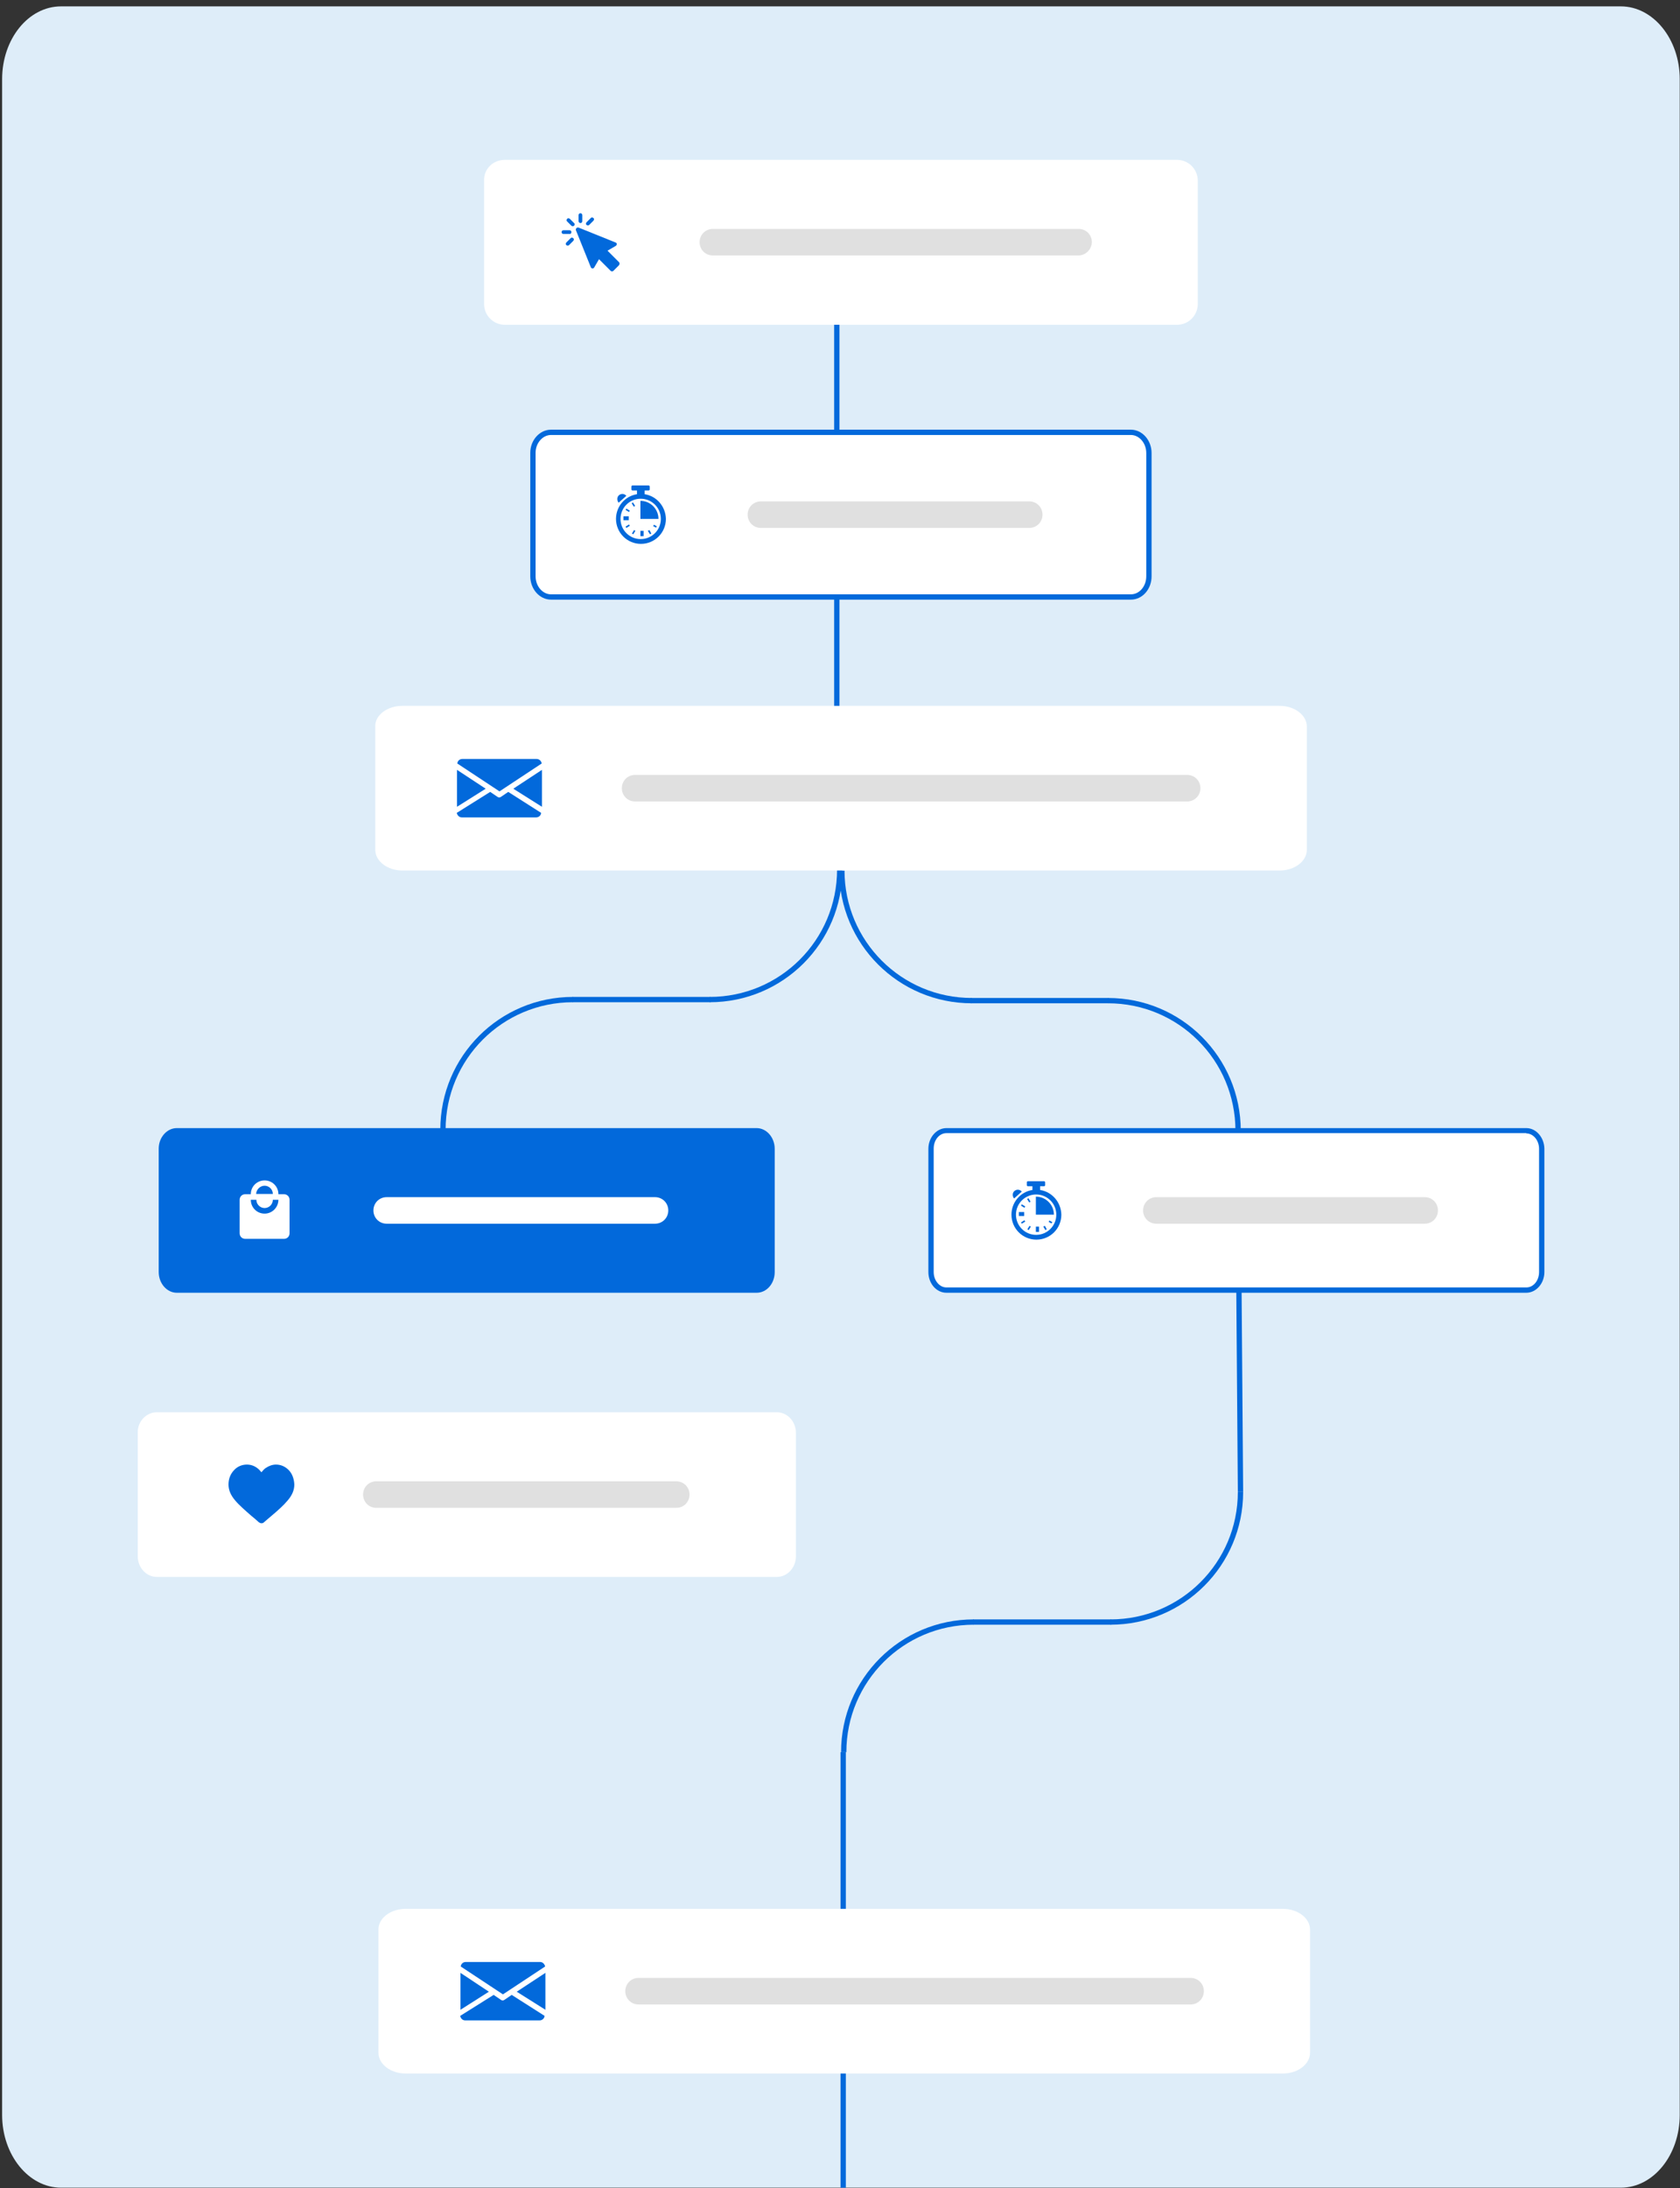 <svg xmlns="http://www.w3.org/2000/svg" xmlns:xlink="http://www.w3.org/1999/xlink" id="Layer_1" x="0px" y="0px" viewBox="0 0 633 824" style="enable-background:new 0 0 633 824;" xml:space="preserve"><rect x="0" y="0" width="633" height="824" fill="#333333" stroke="none"/> <style type="text/css"> .st0{fill:#DEEDF9;} .st1{fill:none;stroke:#0269DB;stroke-width:2;stroke-miterlimit:10;} .st2{fill:#0269DB;stroke:#0269DB;stroke-width:2;stroke-miterlimit:10;} .st3{fill-rule:evenodd;clip-rule:evenodd;fill:#FFFFFF;} .st4{fill:#0269DB;} .st5{fill:#E0E0E0;} .st6{fill-rule:evenodd;clip-rule:evenodd;fill:#FFFFFF;stroke:#0269DB;stroke-width:2;stroke-miterlimit:10;} .st7{fill-rule:evenodd;clip-rule:evenodd;fill:#0269DB;} .st8{fill:#FFFFFF;} </style> <g> <g transform="matrix(1,0,0,1,285,300)"> <g transform="matrix(1,0,0,1,0,0)"> <path class="st0" d="M347.9-270.2v766.6c0,15.1-9.9,27.4-22.2,27.4H-262c-12.2,0-22.2-12.3-22.2-27.4v-766.6 c0-15.1,9.9-27.4,22.2-27.4h587.7C337.9-297.6,347.9-285.3,347.9-270.2z"></path> </g> </g> <g> <line class="st1" x1="466.4" y1="431.8" x2="467.4" y2="561.8"></line> <g> <line class="st2" x1="315.3" y1="101.8" x2="315.3" y2="281.8"></line> <g> <g> <path id="path-6_1_" class="st3" d="M190.2,60.2h253.3c4.3,0,7.8,3.5,7.8,7.8v46.5c0,4.3-3.5,7.8-7.8,7.8H190.2 c-4.3,0-7.8-3.5-7.8-7.8V67.9C182.3,63.6,185.8,60.2,190.2,60.2z"></path> </g> <g> <g> <path class="st4" d="M233.3,98.8l-4.4-4.4l3.1-1.8c0.2-0.1,0.4-0.4,0.4-0.7c0-0.3-0.2-0.5-0.5-0.6L218,85.7 c-0.3-0.1-0.6,0-0.8,0.2c-0.2,0.2-0.3,0.5-0.2,0.8l5.6,13.9c0.1,0.3,0.3,0.4,0.6,0.5c0.3,0,0.5-0.1,0.7-0.4l1.8-3.1l4.4,4.4 c0.1,0.1,0.3,0.2,0.5,0.2c0.2,0,0.4-0.1,0.5-0.2l2.1-2.1C233.5,99.5,233.5,99.1,233.3,98.8z"></path> <path class="st4" d="M214.7,82.4c-0.3-0.3-0.8-0.3-1,0c-0.3,0.3-0.3,0.8,0,1l1.6,1.6c0.1,0.1,0.3,0.2,0.5,0.2 c0.2,0,0.4-0.1,0.5-0.2c0.3-0.3,0.3-0.8,0-1L214.7,82.4z"></path> <path class="st4" d="M215.3,87.4c0-0.4-0.3-0.7-0.7-0.7h-2.3c-0.4,0-0.7,0.3-0.7,0.7s0.3,0.7,0.7,0.7h2.3 C214.9,88.2,215.3,87.9,215.3,87.4z"></path> <path class="st4" d="M215,89.7l-1.6,1.6c-0.3,0.3-0.3,0.8,0,1c0.1,0.1,0.3,0.2,0.5,0.2s0.4-0.1,0.5-0.2l1.6-1.6 c0.3-0.3,0.3-0.8,0-1C215.7,89.4,215.2,89.4,215,89.7z"></path> <path class="st4" d="M218.7,84c0.4,0,0.7-0.3,0.7-0.7v-2.3c0-0.4-0.3-0.7-0.7-0.7c-0.4,0-0.7,0.3-0.7,0.7v2.3 C218,83.6,218.3,84,218.7,84z"></path> <path class="st4" d="M221.5,84.9c0.2,0,0.4-0.1,0.5-0.2l1.6-1.6c0.3-0.3,0.3-0.8,0-1c-0.3-0.3-0.8-0.3-1,0l-1.6,1.6 c-0.3,0.3-0.3,0.8,0,1C221.2,84.8,221.3,84.9,221.5,84.9z"></path> </g> <path class="st5" d="M406.3,96.2H268.6c-2.8,0-5-2.2-5-5v0c0-2.8,2.2-5,5-5h137.8c2.8,0,5,2.2,5,5v0 C411.3,93.9,409.1,96.2,406.3,96.2z"></path> </g> </g> <g> <g> <path id="path-6_2_" class="st6" d="M207.6,162.8h218.5c3.7,0,6.8,3.5,6.8,7.8V217c0,4.3-3,7.8-6.8,7.8H207.6 c-3.7,0-6.8-3.5-6.8-7.8v-46.5C200.8,166.3,203.9,162.8,207.6,162.8z"></path> </g> <g> <path class="st5" d="M387.8,198.8H286.7c-2.8,0-5-2.2-5-5v0c0-2.8,2.2-5,5-5h101.1c2.8,0,5,2.2,5,5v0 C392.8,196.6,390.6,198.8,387.8,198.8z"></path> <g> <path class="st4" d="M242.9,186.1v-1.4h1.5c0.2,0,0.4-0.2,0.4-0.4v-1.1c0-0.2-0.2-0.4-0.4-0.4h-6.1c-0.2,0-0.4,0.2-0.4,0.4 v1.1c0,0.2,0.2,0.4,0.4,0.4h1.7v1.4c-4.5,0.7-7.9,4.6-7.9,9.3c0,5.2,4.2,9.4,9.4,9.4s9.4-4.2,9.4-9.4 C250.8,190.7,247.4,186.8,242.9,186.1z M241.4,203c-4.2,0-7.6-3.4-7.6-7.6s3.4-7.6,7.6-7.6c4.2,0,7.6,3.4,7.6,7.6 C249,199.6,245.6,203,241.4,203z"></path> <path class="st4" d="M241.3,188.6v6.8h6.8C248.1,191.6,245,188.6,241.3,188.6z"></path> <path class="st4" d="M241.3,199.9h1.2v2h-1.2V199.9z M234.9,194.4h2v1.5h-2V194.4z M246.1,198.1l1.1,0.6 c0.1-0.2,0.2-0.4,0.3-0.5l-1.1-0.6L246.1,198.1z M244.1,199.9l0.8,1.3c0.2-0.1,0.3-0.2,0.5-0.3l-0.7-1.3L244.1,199.9z M238.6,201.2l-0.5-0.3l0.8-1.3l0.5,0.3L238.6,201.2z M236,198.8l-0.3-0.5l1.3-0.8l0.3,0.5L236,198.8z M237,192.8l-1.3-0.8 l0.3-0.5l1.3,0.8L237,192.8z M238.8,190.8l-0.8-1.3l0.5-0.3l0.8,1.3L238.8,190.8z M233.2,186.5c-0.8,0.7-0.8,2-0.1,2.8 l2.9-2.6C235.2,185.8,234,185.8,233.2,186.5z"></path> </g> </g> </g> <line class="st1" x1="365.7" y1="376.8" x2="417.7" y2="376.8"></line> <g> <path class="st1" d="M317.2,327.8L317.2,327.8c0,27.1,21.9,49,49,49h0"></path> <path class="st1" d="M316.4,327.4L316.4,327.4c0,27.1-21.9,49-49,49h0"></path> </g> <path class="st1" d="M466.5,425.8L466.5,425.8c0-27.1-21.9-49-49-49h0"></path> <g> <g> <path id="path-6_3_" class="st3" d="M151.6,265.8h330.6c5.6,0,10.2,3.5,10.2,7.8V320c0,4.3-4.6,7.8-10.2,7.8H151.6 c-5.6,0-10.2-3.5-10.2-7.8v-46.5C141.3,269.3,145.9,265.8,151.6,265.8z"></path> </g> <g> <g> <g> <g> <polygon class="st4" points="193.4,297 204.2,303.8 204.2,289.9 "></polygon> </g> </g> <g> <g> <polygon class="st4" points="172.2,289.9 172.2,303.8 183,297 "></polygon> </g> </g> <g> <g> <path class="st4" d="M202.2,285.8h-28c-1,0-1.8,0.7-1.9,1.7l15.9,10.5l15.9-10.5C204,286.6,203.2,285.8,202.2,285.8z"></path> </g> </g> <g> <g> <path class="st4" d="M191.5,298.2l-2.8,1.9c-0.2,0.1-0.4,0.2-0.6,0.2s-0.4-0.1-0.6-0.2l-2.8-1.9l-12.6,7.9 c0.2,0.9,0.9,1.7,1.9,1.7h28c1,0,1.8-0.7,1.9-1.7L191.5,298.2z"></path> </g> </g> </g> <path class="st5" d="M447.3,301.8h-208c-2.8,0-5-2.2-5-5v0c0-2.8,2.2-5,5-5h208c2.8,0,5,2.2,5,5v0 C452.3,299.6,450.1,301.8,447.3,301.8z"></path> </g> </g> <g> <line class="st1" x1="267.7" y1="376.4" x2="215.7" y2="376.4"></line> <path class="st1" d="M166.9,425.4c0-27.1,21.9-49,49-49"></path> </g> <g> <path class="st1" d="M467.4,561.8L467.4,561.8c0,27.1-21.9,49-49,49h0"></path> </g> <g> <line class="st1" x1="418.7" y1="610.8" x2="366.7" y2="610.8"></line> <path class="st1" d="M317.9,659.8c0-27.1,21.9-49,49-49"></path> </g> <line class="st1" x1="317.7" y1="659.8" x2="317.7" y2="823.8"></line> <g> <g> <path id="path-6_6_" class="st3" d="M152.8,718.8h330.6c5.6,0,10.2,3.5,10.2,7.8V773c0,4.3-4.6,7.8-10.2,7.8H152.8 c-5.6,0-10.2-3.5-10.2-7.8v-46.5C142.6,722.3,147.2,718.8,152.8,718.8z"></path> </g> <g> <g> <g> <g> <polygon class="st4" points="194.7,750 205.5,756.8 205.5,742.9 "></polygon> </g> </g> <g> <g> <polygon class="st4" points="173.5,742.9 173.5,756.8 184.2,750 "></polygon> </g> </g> <g> <g> <path class="st4" d="M203.5,738.8h-28c-1,0-1.8,0.7-1.9,1.7l15.9,10.5l15.9-10.5C205.2,739.6,204.5,738.8,203.5,738.8z"></path> </g> </g> <g> <g> <path class="st4" d="M192.8,751.2l-2.8,1.9c-0.2,0.1-0.4,0.2-0.6,0.2s-0.4-0.1-0.6-0.2l-2.8-1.9l-12.6,7.9 c0.2,1,0.9,1.7,1.9,1.7h28c1,0,1.8-0.7,1.9-1.7L192.8,751.2z"></path> </g> </g> </g> <path class="st5" d="M448.6,754.8h-208c-2.8,0-5-2.2-5-5l0,0c0-2.8,2.2-5,5-5h208c2.8,0,5,2.2,5,5l0,0 C453.6,752.6,451.4,754.8,448.6,754.8z"></path> </g> </g> <g> <g> <g> <path id="path-6_4_" class="st7" d="M66.6,424.8h218.5c3.7,0,6.8,3.5,6.8,7.8V479c0,4.3-3,7.8-6.8,7.8H66.6 c-3.7,0-6.8-3.5-6.8-7.8v-46.5C59.8,428.3,62.9,424.8,66.6,424.8z"></path> </g> <g> <g> <g> <path class="st8" d="M107,449.7h-2.1c0-2.9-2.3-5.2-5.2-5.2s-5.2,2.3-5.2,5.2h-2.1c-1.2,0-2.1,0.9-2.1,2.1l0,12.6 c0,1.2,0.9,2.1,2.1,2.1H107c1.2,0,2.1-0.9,2.1-2.1v-12.6C109.1,450.6,108.2,449.7,107,449.7z M99.7,446.5 c1.7,0,3.1,1.4,3.1,3.1h-6.3C96.6,447.9,98,446.5,99.7,446.5z M99.7,457c-2.9,0-5.2-2.3-5.2-5.2h2.1c0,1.7,1.4,3.1,3.1,3.1 s3.1-1.4,3.1-3.1h2.1C104.9,454.6,102.6,457,99.7,457z"></path> </g> </g> <path class="st8" d="M246.8,460.8H145.7c-2.8,0-5-2.2-5-5v0c0-2.8,2.2-5,5-5h101.1c2.8,0,5,2.2,5,5v0 C251.8,458.6,249.6,460.8,246.8,460.8z"></path> </g> </g> <g> <g> <g> <path id="path-6_5_" class="st3" d="M59.1,531.8h233.6c4,0,7.2,3.5,7.2,7.8V586c0,4.3-3.2,7.8-7.2,7.8H59.1 c-4,0-7.2-3.5-7.2-7.8v-46.5C51.8,535.3,55.1,531.8,59.1,531.8z"></path> </g> <g> <path class="st5" d="M254.8,567.8h-113c-2.8,0-5-2.2-5-5l0,0c0-2.8,2.2-5,5-5h113c2.8,0,5,2.2,5,5l0,0 C259.8,565.6,257.6,567.8,254.8,567.8z"></path> </g> </g> <path class="st4" d="M108.9,553.7c-1.3-1.4-3-2.2-4.9-2.2c-1.4,0-2.7,0.5-3.9,1.3c-0.6,0.4-1.1,1-1.6,1.6 c-0.5-0.6-1-1.2-1.6-1.6c-1.2-0.9-2.5-1.3-3.9-1.3c-1.9,0-3.7,0.8-4.9,2.2c-1.3,1.4-2,3.2-2,5.3c0,2.1,0.8,4,2.5,6 c1.5,1.8,3.6,3.6,6.1,5.8c0.9,0.7,1.8,1.5,2.8,2.4c0.3,0.2,0.6,0.4,1,0.4c0.4,0,0.7-0.1,1-0.4c1-0.9,2-1.7,2.8-2.4 c2.5-2.1,4.6-4,6.1-5.8c1.7-2,2.5-3.9,2.5-6C110.8,557,110.2,555.1,108.9,553.7z"></path> </g> <g> <g> <g id="path-6_7_"> <path class="st3" d="M356.6,485.8c-3.2,0-5.8-3-5.8-6.8v-46.5c0-3.7,2.6-6.8,5.8-6.8h218.5c3.2,0,5.8,3,5.8,6.8V479 c0,3.7-2.6,6.8-5.8,6.8H356.6z"></path> <path class="st4" d="M575.1,426.8c2.6,0,4.8,2.6,4.8,5.8V479c0,3.2-2.1,5.8-4.8,5.8H356.6c-2.6,0-4.8-2.6-4.8-5.8v-46.5 c0-3.2,2.1-5.8,4.8-5.8H575.1 M575.1,424.8H356.6c-3.7,0-6.8,3.5-6.8,7.8V479c0,4.3,3,7.8,6.8,7.8h218.5 c3.7,0,6.8-3.5,6.8-7.8v-46.5C581.8,428.3,578.8,424.8,575.1,424.8L575.1,424.8z"></path> </g> </g> <g> <path class="st5" d="M536.8,460.8H435.7c-2.8,0-5-2.2-5-5v0c0-2.8,2.2-5,5-5h101.1c2.8,0,5,2.2,5,5v0 C541.8,458.6,539.6,460.8,536.8,460.8z"></path> <g> <path class="st4" d="M391.9,448.1v-1.4h1.5c0.2,0,0.4-0.2,0.4-0.4v-1.1c0-0.2-0.2-0.4-0.4-0.4h-6.1c-0.2,0-0.4,0.2-0.4,0.4 v1.1c0,0.2,0.2,0.4,0.4,0.4h1.7v1.4c-4.5,0.7-7.9,4.6-7.9,9.3c0,5.2,4.2,9.4,9.4,9.4c5.2,0,9.4-4.2,9.4-9.4 C399.8,452.7,396.4,448.8,391.9,448.1z M390.4,465c-4.2,0-7.6-3.4-7.6-7.6c0-4.2,3.4-7.6,7.6-7.6c4.2,0,7.6,3.4,7.6,7.6 C398,461.6,394.6,465,390.4,465z"></path> <path class="st4" d="M390.3,450.6v6.8h6.8C397.1,453.6,394,450.6,390.3,450.6z"></path> <path class="st4" d="M390.3,461.9h1.2v2h-1.2V461.9z M383.9,456.4h2v1.5h-2V456.4z M395.1,460.1l1.1,0.6 c0.1-0.2,0.2-0.4,0.3-0.5l-1.1-0.6L395.1,460.1z M393.1,461.9l0.8,1.3c0.2-0.1,0.3-0.2,0.5-0.3l-0.7-1.3L393.1,461.9z M387.6,463.2l-0.5-0.3l0.8-1.3l0.5,0.3L387.6,463.2z M385,460.8l-0.3-0.5l1.3-0.8l0.3,0.5L385,460.8z M386,454.8l-1.3-0.8 l0.3-0.5l1.3,0.8L386,454.8z M387.8,452.8l-0.8-1.3l0.5-0.3l0.8,1.3L387.8,452.8z M382.2,448.5c-0.8,0.7-0.8,2-0.1,2.8 l2.9-2.6C384.2,447.8,383,447.8,382.2,448.5z"></path> </g> </g> </g> </g> </g> </g> </g> </svg>